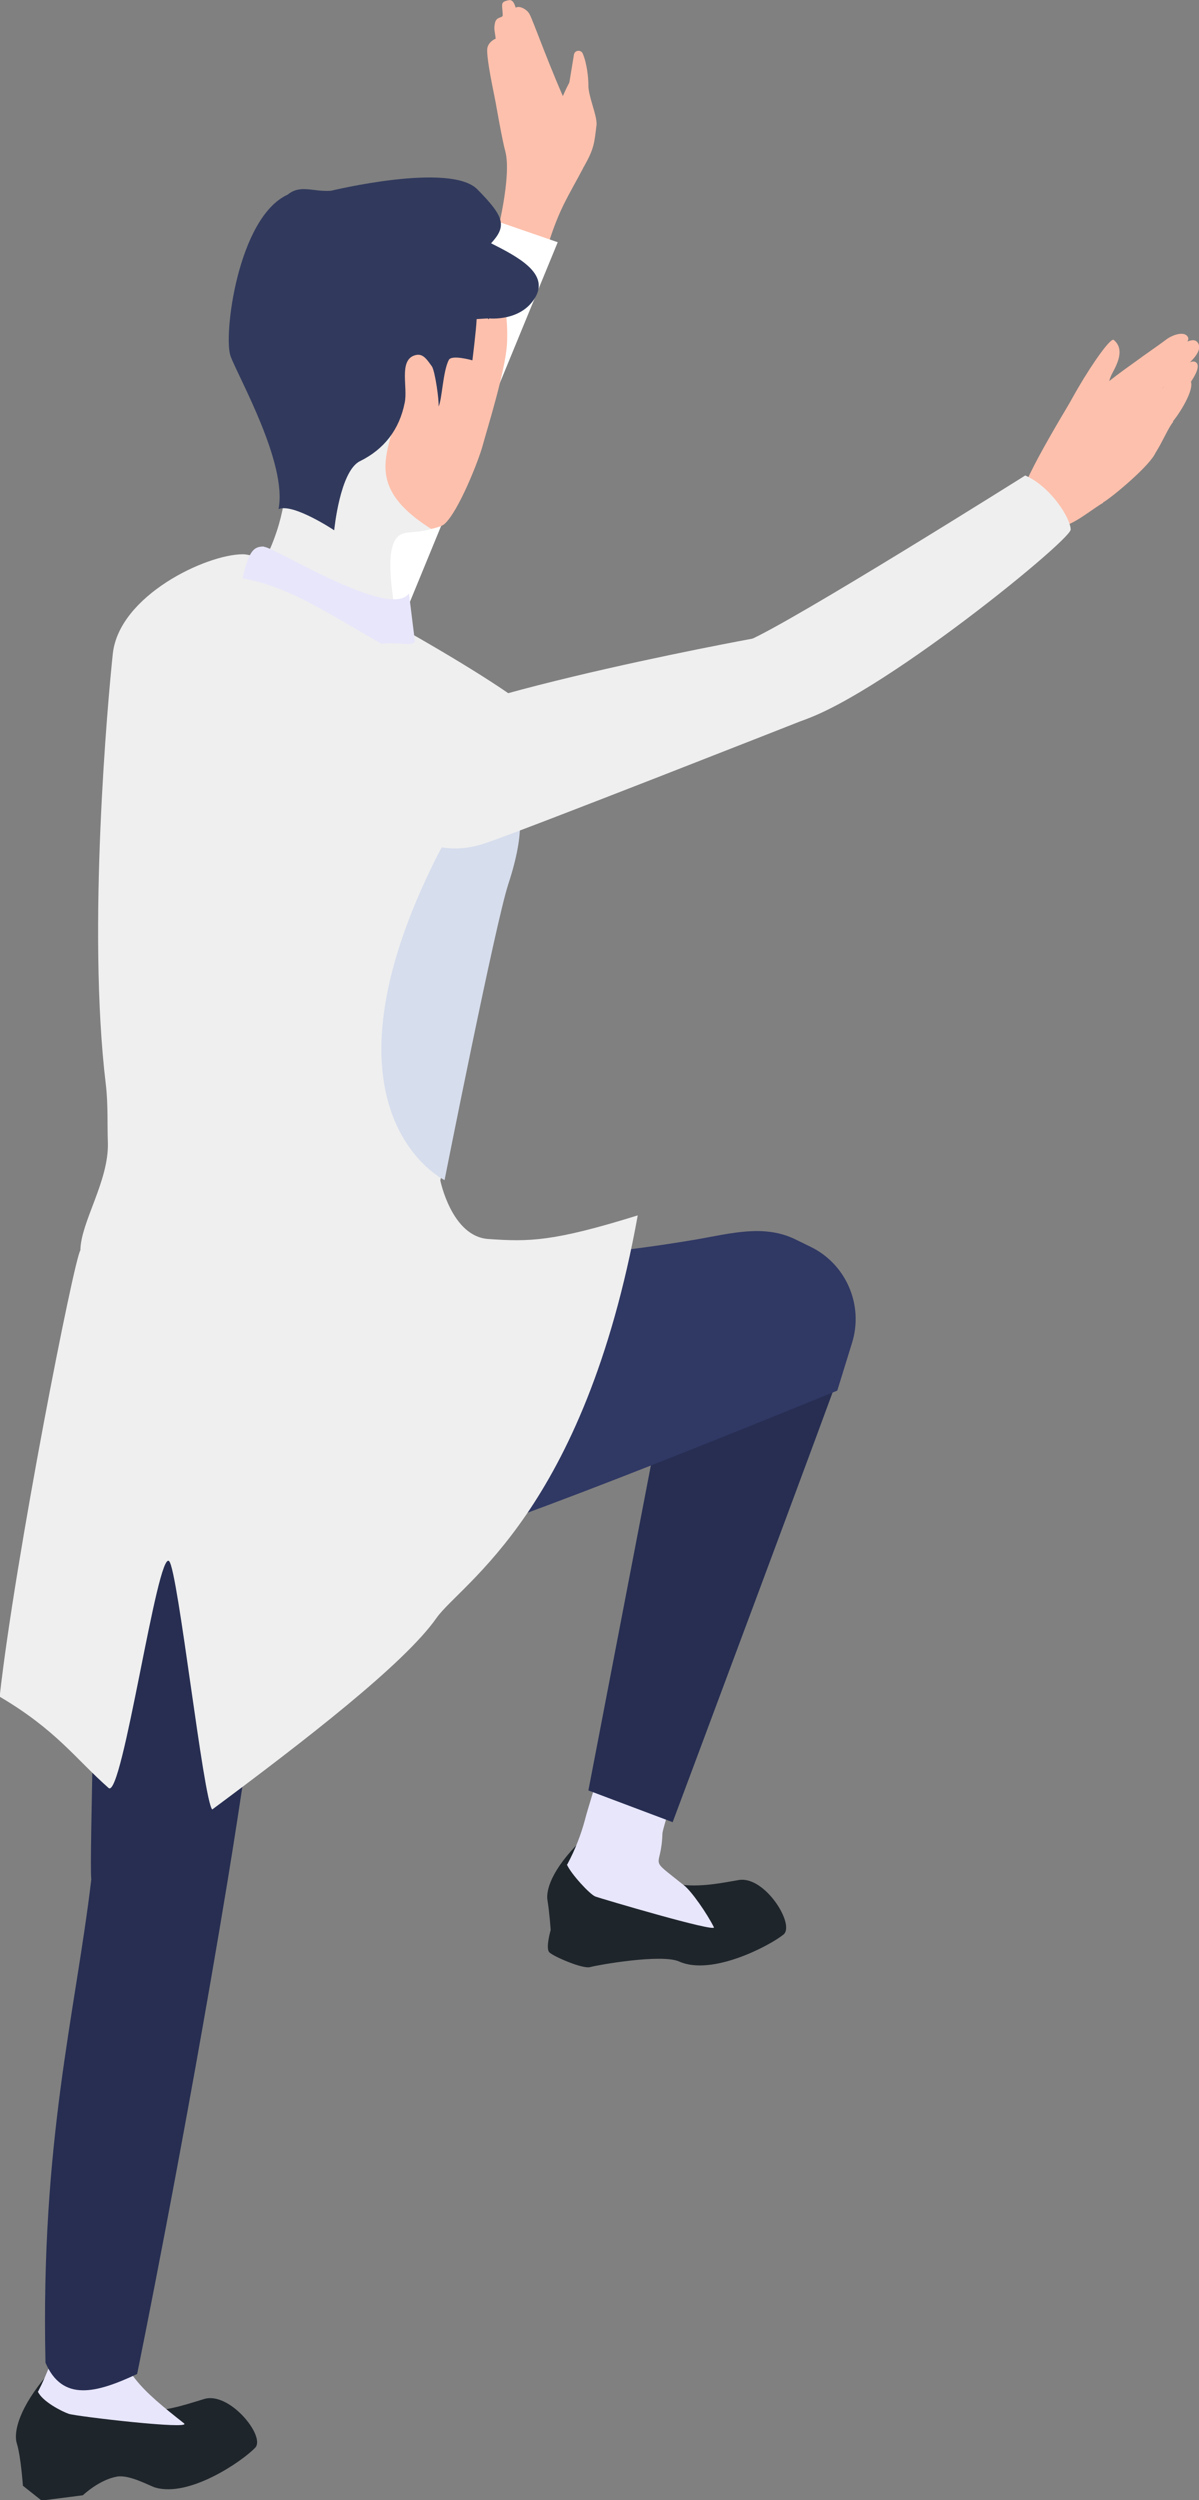 <?xml version="1.0" encoding="UTF-8"?>
<svg id="Layer_2" data-name="Layer 2" xmlns="http://www.w3.org/2000/svg" width="34.01" height="70.91" viewBox="0 0 34.01 70.91">
  <rect x="0" y="0" width="34.01" height="70.91" fill="#808080" stroke="none"/>
  <defs>
    <style>
      .cls-1 {
        fill: #fff;
      }

      .cls-2 {
        fill: #303864;
      }

      .cls-3 {
        fill: #1e252b;
      }

      .cls-4 {
        fill: #d6dded;
      }

      .cls-5 {
        fill: #313a5d;
      }

      .cls-6 {
        fill: #272e52;
      }

      .cls-7 {
        fill: #e8e6fb;
      }

      .cls-8 {
        fill: #efefef;
      }

      .cls-9 {
        fill: #fdc0ac;
      }
    </style>
  </defs>
  <g id="_イラスト" data-name="イラスト">
    <g>
      <g>
        <g>
          <path class="cls-9" d="M16.15,3.13c-.51-1.08-1.04-2.58-1.13-2.73-.08-.15-.31-.25-.39-.18-.04-.11-.08-.25-.22-.21-.23.05-.16.11-.15.42,0,.09-.18.03-.22.22-.04.19,0,.24.02.45-.02,0-.23.1-.24.3-.01.21.07.68.24,1.51,0,0,.19,1.09.27,1.37.2.72-.26,2.46-.26,2.46.16.23,1.35.69,1.35.69,0,0,.17-.81.56-1.61.37-.75.81-1.38.78-1.71-.03-.26-.35-.39-.62-.96Z"/>
          <path class="cls-9" d="M16.57,4.71c.29-.5.29-.68.35-1.16.03-.25-.24-.83-.23-1.14,0-.2-.04-.61-.16-.89-.05-.12-.23-.1-.25.03l-.13.79s-.41.76-.34,1.03c.07.27.3,1.51.76,1.35Z"/>
        </g>
        <polygon class="cls-1" points="7.14 20.56 14.14 6.29 15.82 6.87 9.26 22.83 7.14 20.56"/>
      </g>
      <g>
        <g>
          <g>
            <path class="cls-3" d="M1.35,67.33c.26-.31.37-.58.71-.36l.76.48c.52,1.48,2.25.8,2.97.59.72-.22,1.75,1.06,1.45,1.38-.35.37-1.86,1.42-2.84,1.13-.16-.05-.73-.37-1.08-.31-.51.09-.97.53-.97.53l-1.17.15-.53-.42s-.06-.84-.17-1.19c-.11-.35.08-1.04.87-1.97Z"/>
            <path class="cls-7" d="M1.08,67.83c.25-.48.48-1.11.6-1.57.81-3.24,1.69-1.64,1.66-.25-.02,1.18.7,1.79,1.88,2.72.24.19-3.08-.2-3.27-.27-.18-.06-.76-.35-.88-.64Z"/>
          </g>
          <path class="cls-6" d="M2.59,38.11c-.06.24-.01,2.44,0,2.76.21,5.14-.07,11.84,0,12.43-.45,3.8-1.44,7.41-1.3,13.71.48,1.11,1.43.87,2.6.32,0,0,1.34-6.55,2.56-13.95.78-4.74,1.33-9.31,1.48-10.72.32-3.09-4.61-7.25-5.33-4.56Z"/>
        </g>
        <path class="cls-2" d="M2.76,41.1c.76,2.32,5.6,3.57,7.23,3.46,1.63-.11,3.43-1.15,3.43-1.15l-.49-8s-5.2-3.77-8.89-2.85c-1.38.34-1.69,8-1.27,8.54Z"/>
        <g>
          <g>
            <path class="cls-3" d="M16.64,52.05c.3-.27.44-.52.75-.27l.7.58c.33,1.53,2.13,1.08,2.87.96.74-.12,1.61,1.28,1.26,1.55-.4.32-2.03,1.18-2.96.76-.5-.22-2.31.1-2.52.16s-1.04-.3-1.16-.42c-.11-.12.04-.63.04-.63,0,0-.03-.47-.09-.84-.06-.36.21-1.02,1.11-1.85Z"/>
            <path class="cls-7" d="M16.09,52.88c.23-.43.39-.85.5-1.26.16-.62.8-2.55.8-2.55l2.05.8s-.64,1.95-.65,2.13c-.03,1.07-.45.62.61,1.47.22.17.66.81.85,1.19.08.16-3.19-.81-3.36-.87-.16-.06-.7-.65-.81-.91Z"/>
          </g>
          <path class="cls-6" d="M24.06,38.27c-.38,1.11-4.98,13.41-4.98,13.41l-2.39-.9,2.47-12.85c2.37-4.61,5.62-1.79,4.9.34Z"/>
        </g>
        <path class="cls-2" d="M11.74,35.82s3.7.07,8.03-.67c.97-.17,1.91-.43,2.79,0l.43.21c1.01.49,1.51,1.65,1.18,2.72l-.42,1.36s-9.96,4.1-11.58,4.37c-.94.16-.43-7.98-.43-7.98Z"/>
      </g>
      <g>
        <g>
          <g>
            <path class="cls-9" d="M13.23,6.38c-.85-.89-2.86-.85-4.03-.47-1.02.32-1.75,1.16-1.98,1.86-.23.71-.16,1.57-.03,2.79.06.5.28,1.29.28,1.29,1.46,1.62,1.77,3.23,3.46,3.27.28.03,1.48-.07,1.68-.26.4-.36.97-1.81,1.08-2.22.13-.48.64-2.1.69-2.87.07-1.23-.32-2.5-1.16-3.39Z"/>
            <path class="cls-8" d="M7.85,11.84s.86,1.93-.48,4.31c-.36.64,3.73,2.18,3.97,1.88,0,0-.37-1.65-.24-2.39.14-.74.53-.44,1.13-.64-2.4-1.51-.69-2.6-.9-4.29l-3.49,1.12Z"/>
          </g>
          <path class="cls-5" d="M13.87,9.05s0-.01,0-.02c0,0,.9.1,1.31-.59.41-.69-.5-1.16-1.25-1.54.45-.49.38-.75-.39-1.53-.77-.78-4.15.04-4.15.04-.51.04-.86-.19-1.23.11-1.42.65-1.83,4.02-1.62,4.58.2.56,1.62,3.04,1.36,4.34.41-.18,1.58.6,1.58.6,0,0,.16-1.68.73-1.96.69-.34,1.12-.9,1.27-1.66.09-.43-.16-1.16.25-1.33.25-.1.36.08.52.3.09.13.21.98.19,1.14.1-.19.12-.99.29-1.32.08-.16.67.01.67.01,0,0,.11-.88.12-1.17l.32-.02s0,.01.01.02Z"/>
        </g>
        <g>
          <path class="cls-8" d="M14.33,25c-.32,1.24-1.84,8.48-1.84,8.48,0,0,.32,1.59,1.36,1.66,1.16.08,1.83.08,4.24-.67-1.52,8.4-5.01,10.43-5.71,11.42-.91,1.3-3.75,3.49-6.36,5.43-.25-.26-.97-6.76-1.22-7.04-.33-.38-1.33,6.77-1.72,6.43-.94-.83-1.48-1.64-3.09-2.59.44-3.94,2.11-12.41,2.29-12.66.01-.8.81-1.96.78-3.05-.02-.53.01-1.09-.06-1.67-.53-4.39.06-10.88.2-12.2.18-1.65,2.65-2.82,3.69-2.82s7.55,3.72,8.18,4.46c.42.5-.09,2.27-.75,4.81Z"/>
          <path class="cls-4" d="M13.8,22.36s-.67.39-1.55,2.22c-3.42,7.05.36,8.89.36,8.89,0,0,1.45-7.32,1.81-8.4,1.01-3.1-.62-2.71-.62-2.71Z"/>
        </g>
        <path class="cls-7" d="M7.49,15.51c.29,0,3.57,2.08,4.11,1.32l.17,1.37c-.08.14-.45,0-.95.06-1.85-1.07-2.66-1.61-3.94-1.86.18-.77.31-.9.6-.9Z"/>
      </g>
      <g>
        <path class="cls-8" d="M10.77,21.23c.46-1.27,10.59-3.12,10.59-3.12l1.54,2.27s-8.17,3.22-9.15,3.54c-2.12.71-3.45-1.37-2.98-2.69Z"/>
        <g>
          <g>
            <path class="cls-9" d="M29.79,12.97c-.13-.68,1.64-3.46,1.8-3.33.38.31,0,.84-.08,1.03-.21.51,0,1.08.05,1.62.07.69-1.63,1.4-1.77.68Z"/>
            <path class="cls-9" d="M31.93,11.56c.13-.29.68-.98.8-1.07.28-.2,1.06-.72.97-.92-.09-.2-.45-.07-.62.06-.25.19-.61.43-.85.61-.23.17-.85.59-1.22.97-.17.18-.37.28-.45.48-.13.35.22.78.64.65,0-.06.62-.54.73-.79Z"/>
            <path class="cls-9" d="M31.29,14.26c-.46.27-1.14.91-1.58.63-.21-.13-.65-.64-.7-.87-.07-.32,1.53-2.92,1.53-2.92,0,0,.22.14.49.31.2.12.61-.25.79-.1.55.48,1.09,1.17.96,1.52-.13.35-1.23,1.27-1.49,1.42Z"/>
            <path class="cls-9" d="M31.37,12.03c.37-.53.97-1.31,1.25-1.54.28-.23,1.1-1.03,1.33-.8.23.23-.2.59-.35.73-.2.19-.6.56-.6.56,0,0-.39.58-.51.75-.29.41-.38,1.18-.93,1.12-.38-.25-.35-.59-.19-.81Z"/>
            <path class="cls-9" d="M31.85,12.78c.05-.45,1.27-1.95,1.27-1.95,0,0,.62-.75.82-.54.2.21-.53,1.01-.53,1.01,0,0-.4.48-.55.73-.15.26-.26.56-.51.74-.29.2-.46.19-.5.02Z"/>
            <path class="cls-9" d="M33.28,11.96c-.22.27-.5,1.09-.83,1.21-.14.05-.55.09-.69.02-.06-.03.55-.99.69-1.13.24-.23.47-.49.73-.69.21-.15.51-.79.6-.55.09.25-.31.89-.51,1.13Z"/>
          </g>
          <path class="cls-8" d="M29.09,13.49c.71.31,1.28,1.21,1.28,1.53s-6.11,5.29-8.05,5.52c-1.87.22-2.26-1.88-1.12-2.36,1.26-.53,7.89-4.7,7.89-4.7Z"/>
        </g>
      </g>
    </g>
  </g>
</svg>